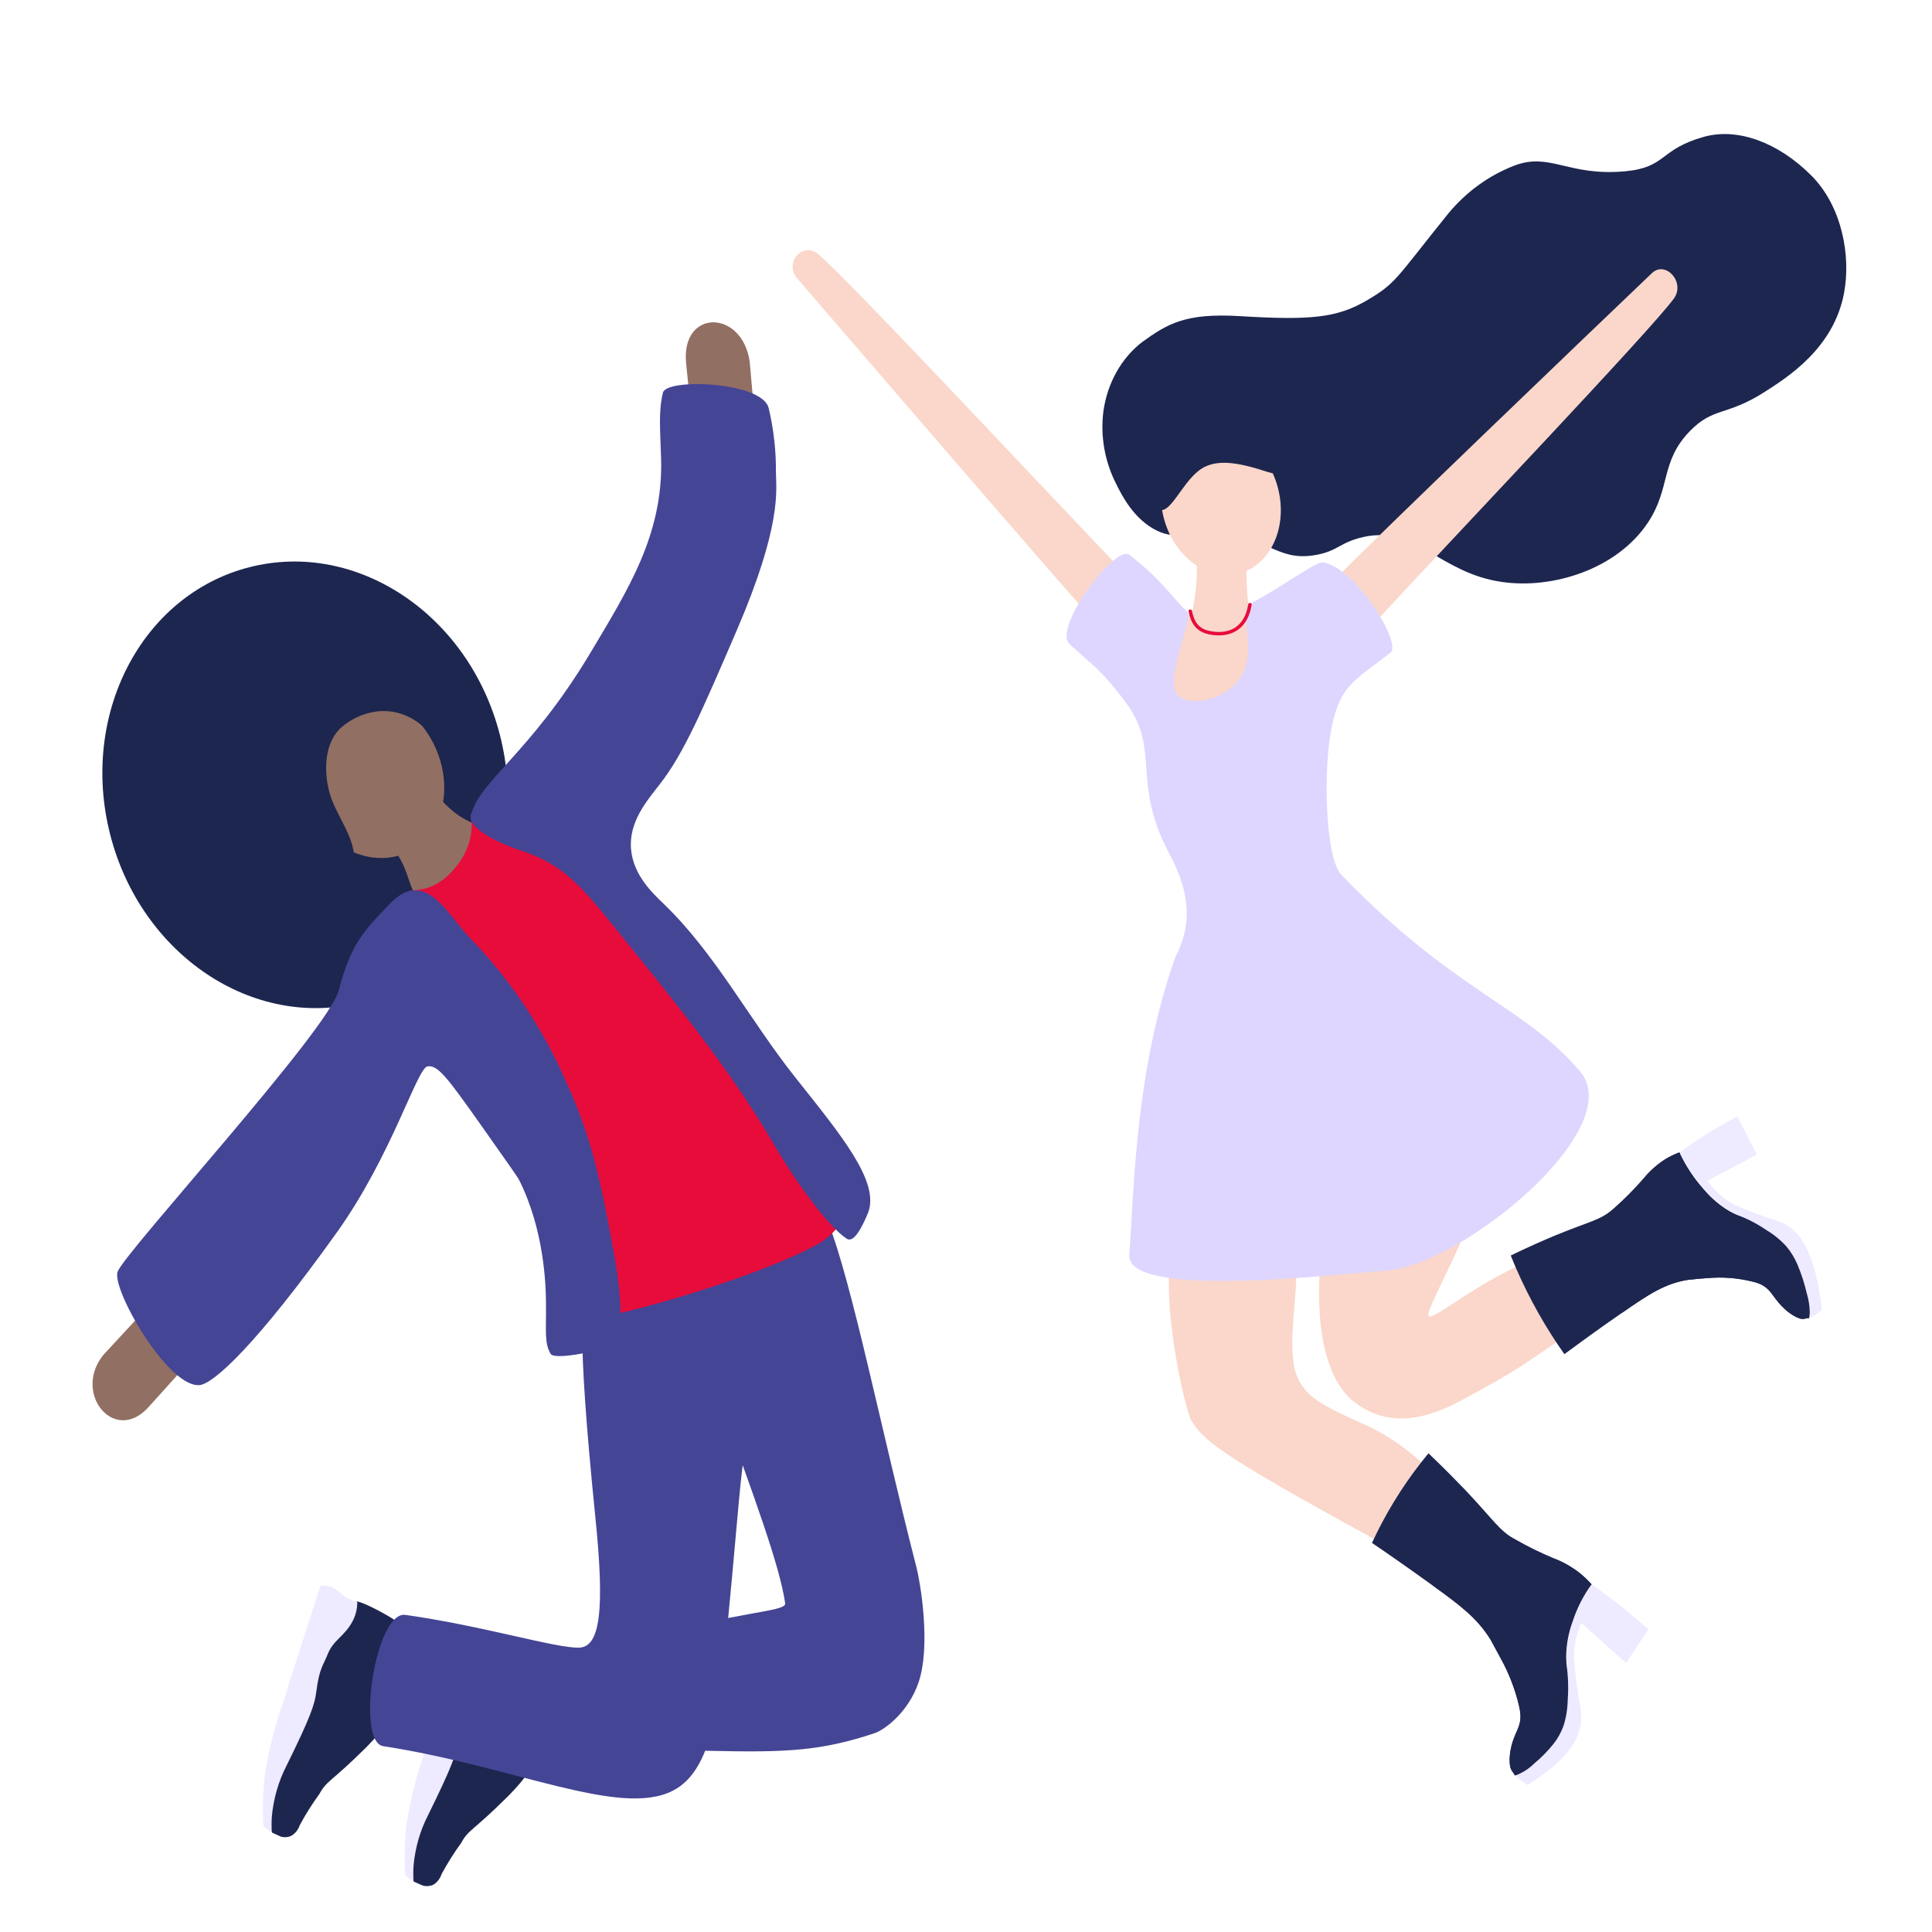 <?xml version="1.0" encoding="utf-8"?>
<svg xmlns="http://www.w3.org/2000/svg" fill="none" height="450" viewBox="0 0 450 450" width="450">
<g clip-path="url(#clip0_3966_9512)">
<g clip-path="url(#clip1_3966_9512)">
<path d="M96.423 438.289L96.058 437.765C93.565 431.346 102.773 390.34 116.197 384.433C118.031 384.723 123.69 387.806 125.25 388.984C126.628 390.082 127.798 391.473 128.686 393.067C128.76 393.896 128.634 394.72 128.321 395.456C127.384 397.561 125.433 397.114 124.097 399.02C123.154 400.607 122.811 402.56 123.135 404.488C123.312 406.982 124.168 407.667 124.353 409.24C124.538 410.814 122.936 413.735 118.302 418.408C109.897 426.759 109.194 426.021 107.416 429.26C105.743 431.552 104.218 433.975 102.853 436.512C102.499 437.576 101.817 438.455 100.921 439.001C100.171 439.337 99.333 439.407 98.519 439.2L96.423 438.289Z" fill="#1D264F"/>
<path d="M94.4 436.814C94.151 432.776 94.257 428.742 94.717 424.769C95.701 418.667 97.236 412.719 99.299 407.011C100.759 402.032 101.359 400.415 105.758 386.707L107.652 380.814C108.645 380.649 109.676 380.797 110.626 381.242C111.611 381.887 112.558 382.602 113.461 383.385C114.328 383.933 115.262 384.328 116.227 384.555C116.224 386.041 115.893 387.484 115.263 388.761C113.367 392.59 110.696 393.246 109.313 396.77C108.314 399.336 107.377 399.892 106.667 405.64C106.298 408.46 105.31 411.424 99.681 422.837C97.858 426.388 96.718 430.343 96.329 434.469C96.243 435.744 96.242 437.029 96.326 438.315L94.4 436.814Z" fill="#EEEAFF"/>
<path d="M63.415 426.867L63.05 426.343C60.557 419.924 69.769 378.932 83.189 373.011C85.027 373.314 90.673 376.401 92.23 377.565C93.612 378.662 94.786 380.051 95.678 381.645C95.751 382.478 95.626 383.306 95.317 384.047C94.379 386.153 92.413 385.695 91.089 387.598C90.148 389.187 89.801 391.139 90.115 393.07C90.304 395.56 91.16 396.245 91.333 397.821C91.506 399.398 89.919 402.329 85.285 407.003C76.877 415.34 76.177 414.616 74.397 417.841C72.727 420.137 71.202 422.559 69.833 425.093C69.467 426.174 68.762 427.06 67.841 427.597C67.094 427.947 66.252 428.018 65.439 427.797L63.415 426.867Z" fill="#1D264F"/>
<path d="M61.385 425.363C61.135 421.33 61.242 417.3 61.705 413.331C62.681 407.227 64.216 401.278 66.287 395.574C67.735 390.598 68.344 388.964 72.746 375.27L74.64 369.376C75.636 369.222 76.666 369.375 77.618 369.818C78.603 370.462 79.55 371.178 80.453 371.961C81.317 372.515 82.252 372.91 83.219 373.131C83.22 374.621 82.89 376.07 82.258 377.351C80.359 381.166 77.688 381.821 76.305 385.346C75.305 387.912 74.369 388.468 73.646 394.219C73.277 397.039 72.302 400 66.66 411.416C64.849 414.971 63.714 418.923 63.321 423.045C63.236 424.32 63.235 425.605 63.317 426.891L61.385 425.363Z" fill="#EEEAFF"/>
<path d="M154.205 381.135C169.36 375.516 183.188 375.544 182.888 373.47C181.608 364.717 176.028 349.607 166.566 323.513C164.391 317.529 163.813 299.989 173.308 290.526C174.177 289.658 189.477 275.882 192.783 284.374C198.562 299.204 204.961 331.892 213.481 365.142C214.319 368.413 216.588 381.675 214.394 390.357C212.422 398.149 206.256 402.857 203.685 403.702C191.257 407.834 183.212 408.217 165.291 407.803C133.493 407.172 130.442 408.298 129.161 404.653C127.129 399.077 138.728 386.852 154.205 381.135Z" fill="#454596"/>
<path d="M94.433 376.139C112.501 378.682 129.548 383.954 134.921 383.767C139.768 383.587 140.91 375.06 138.648 353.203C134.111 308.131 135.612 303.213 137.204 299.95C146.417 281.121 178.845 277.645 184.614 286.926C188.943 293.793 179.733 300.557 174.725 329.785C172.355 343.69 172.397 347.065 170.498 367.42C167.914 394.98 166.666 412.113 156.613 417.142C144.219 423.359 119.73 411.402 89.257 406.716C82.83 405.695 87.46 375.143 94.433 376.139Z" fill="#454596"/>
<path d="M50.715 310.853C45.203 315.608 39.043 322.896 34.514 327.83C26.595 336.472 16.852 324.466 24.089 315.568L42.417 295.765" fill="#926F63"/>
<path d="M161.757 109.866C161.8 101.965 160.482 91.759 159.802 84.546C158.614 71.939 172.838 72.01 174.615 84.207L177.186 113.186" fill="#926F63"/>
<path d="M84.043 233.483C109.105 227.061 123.607 199.163 116.434 171.172C109.261 143.181 83.129 125.697 58.067 132.119C33.005 138.542 18.502 166.439 25.675 194.43C32.848 222.421 58.98 239.906 84.043 233.483Z" fill="#1D264F"/>
<path d="M74.179 192.257C81.05 200.725 91.987 202.354 98.619 195.907C105.252 189.459 105.057 177.372 98.202 168.915C91.346 160.458 80.394 158.818 73.761 165.266C67.129 171.714 67.323 183.8 74.179 192.257Z" fill="#926F63"/>
<path d="M98.202 168.915C91.148 163.191 83.557 165.997 79.682 169.271C75.807 172.545 75.203 178.911 76.749 184.641C78.294 190.37 84.17 196.711 81.951 202.085C80.368 205.934 69.971 205.156 66.909 205.94C61.449 207.44 57.341 192.311 57.33 177.481C57.316 164.946 66.348 156.033 74.49 152.87C83.169 149.499 95.324 150.917 97.503 156.613C98.829 160.032 101.521 171.593 98.202 168.915Z" fill="#1D264F"/>
<path d="M92.069 198.303C95.606 203.235 94.908 206.828 97.759 209.583C102.285 213.961 117.91 196.042 112.639 193.117C107.984 190.538 106.94 190.576 103.198 186.8C100.632 184.202 89.835 195.102 92.069 198.303Z" fill="#926F63"/>
<path d="M308.795 285.271C306.274 297.839 305.694 319.433 315.75 326.798C322.787 331.952 330.644 331.387 340.223 326.264C354.086 318.81 354.182 318.384 373.856 304.735C383.068 298.329 389.847 297.266 389.959 292.388C390.015 288.3 385.688 283.441 381.586 282.871C378.403 282.381 376.489 284.536 373.061 286.648C365.359 291.376 360.983 291.292 353.193 295.025C340.48 301.152 332.241 308.901 332.709 306.012C333.193 302.89 342.948 286.174 344.159 277.615C345.037 271.02 311.061 274.018 308.795 285.271Z" fill="#FAD7CA"/>
<path d="M273.302 289.518C269.782 301.896 276.09 328.568 277.465 330.827C280.186 335.28 283.254 338.381 319.356 358.064C334.304 366.269 339.579 368.862 345.974 375.874C349.575 379.9 353.124 384.729 354.467 383.954C356.07 383.042 354.141 374.814 351.373 368.322C346.412 356.682 333.569 338.943 318.219 331.974C313.948 330.042 307.355 327.27 304.612 324.387C300.617 320.174 300.477 315.72 301.66 301.99C302.805 288.714 300.593 287.803 298.134 286.023C292.05 281.729 277.215 275.618 273.302 289.518Z" fill="#FAD7CA"/>
<path d="M269.558 123.641C264.065 121.003 261.247 115.27 259.998 112.75C257.309 107.521 256.256 101.539 257.008 95.771C257.938 89.18 261.192 83.388 266.076 79.632C271.904 75.456 276.055 72.858 288.803 73.636C305.242 74.631 311.41 74.04 318.334 69.985C325.259 65.929 325.021 65.001 337.37 49.685C341.548 44.663 346.796 40.861 352.688 38.587C361.023 35.375 365.204 41.118 378.532 39.897C388.265 38.981 386.388 34.814 396.848 31.875C404.734 29.668 414.186 33.171 421.89 40.879C429.024 48.017 431.167 59.59 429.501 68.323C427.08 81.079 416.508 87.791 410.854 91.392C402.125 96.928 399.09 94.808 393.655 100.361C386.614 107.573 389.226 113.704 383.748 121.85C376.539 132.563 361.69 137.272 349.83 135.548C335.421 133.503 329.702 122.416 317.699 125.047C311.874 126.325 311.78 128.414 306.069 129.333C297.235 130.75 294.887 124.696 282.857 123.963C276.103 123.47 274.306 125.881 269.558 123.641Z" fill="#1D264F"/>
<path d="M257.308 147.452C260.884 151.384 270.631 142.603 265.523 137.256C246.074 117.049 197.671 65.1 190.587 59.211C186.897 56.14 182.608 61.256 185.701 64.853C199.49 80.872 246.492 135.519 257.308 147.452Z" fill="#FAD7CA"/>
<path d="M310.79 135.079C307.277 138.662 315.46 150.193 320.191 145.05C338.285 125.437 384.646 76.789 389.887 69.521C392.625 65.721 387.892 60.536 384.703 63.677C370.324 77.389 321.424 124.249 310.79 135.079Z" fill="#FAD7CA"/>
<path d="M295.63 149.395C288.906 146.012 291.028 134.393 289.984 130.171C289.763 129.309 281.22 128.701 279.472 129.249C277.902 129.738 279.656 132.071 277.876 141.665C277.606 143.169 274.666 145.128 274.174 146.918L271.113 165.046L284.242 165.555L295.63 149.395Z" fill="#FAD7CA"/>
<path d="M288.571 133.573C295.926 131.688 300.003 122.801 297.677 113.724C295.351 104.646 287.502 98.815 280.147 100.7C272.791 102.585 268.714 111.472 271.04 120.55C273.366 129.627 281.215 135.458 288.571 133.573Z" fill="#FAD7CA"/>
<path d="M312.452 203.799C339.025 231.26 355.188 234.334 368.045 249.573C379.296 262.901 340.519 294.729 322.863 295.954C311.35 296.738 262.168 302.7 263.04 292.219C264.056 279.894 264.118 250.212 273.633 223.286C274.24 221.696 276.832 217.675 276.345 211.215C275.951 205.966 273.948 201.86 272.052 198.272C263.645 182.006 270.188 174.606 262.448 163.951C256.521 155.859 253.801 154.418 249.098 150C245.155 146.291 259.817 126.668 263.038 129.213C270.767 135.266 272.477 138.529 276.711 142.723C277.816 143.874 271.213 158.606 274.186 161.789C276.972 164.791 285.333 163.236 288.923 157.798C293.14 151.495 288.154 142.215 291.394 140.524C299.13 136.375 306.602 130.702 308.218 130.991C315.857 132.333 326.584 149.882 323.88 152.01C315.742 158.399 312.338 159.4 310.248 168.988C308.158 178.575 308.568 199.773 312.452 203.799Z" fill="#DED6FF"/>
<path d="M270.659 118.81C273.435 118.515 276.242 110.523 281.029 108.55C283.814 107.391 287.505 107.407 294.569 109.714C302.423 112.292 309.692 109.582 310.312 108.09C310.699 107.144 307.227 114.346 297.795 106.463C285.621 96.299 284.033 94.21 280.472 94.347C274.975 94.551 266.037 100.772 265.259 107.412C264.482 114.053 268.223 119.076 270.659 118.81Z" fill="#1D264F"/>
<path d="M343.005 350.599C349.958 357.984 349.066 356.305 353.02 358.605C355.859 360.222 358.773 361.655 361.749 362.895C363.947 363.709 366.036 364.881 367.945 366.371C368.951 367.186 369.896 368.091 370.77 369.076C368.875 371.649 367.38 374.56 366.34 377.7C365.39 380.267 364.879 383.027 364.831 385.847C364.827 389.391 365.665 390.353 366.116 395.072C366.496 397.8 366.504 400.554 366.142 403.242C364.6 410.207 355.354 412.921 352.852 413.534C352.657 413.165 352.434 412.814 352.185 412.485C351.182 411.178 351.823 407.715 351.823 407.715C352.62 403.408 354.258 402.629 354.145 399.431C354.084 398.633 353.954 397.841 353.756 397.063C352.846 393.309 351.444 389.695 349.595 386.337C349.05 385.315 348.094 383.537 347.161 381.854C344.07 376.908 340.301 374.029 333.795 369.342" fill="#1D264F"/>
<path d="M366.341 377.726C365.392 380.294 364.881 383.054 364.833 385.874C364.829 389.418 365.666 390.38 366.118 395.098C366.498 397.827 366.506 400.581 366.144 403.269C364.602 410.234 355.356 412.948 352.854 413.56C352.659 413.191 352.436 412.84 352.187 412.512V412.512C351.184 411.205 351.825 407.741 351.825 407.741C352.622 403.434 354.26 402.656 354.146 399.457C354.086 398.66 353.956 397.867 353.758 397.089C352.848 393.336 351.446 389.721 349.597 386.364C349.052 385.342 348.096 383.564 347.163 381.88C344.072 376.935 340.303 374.056 333.797 369.368C328.169 365.302 323.322 361.925 319.56 359.374C322.634 352.745 326.396 346.56 330.775 340.935C331.42 340.096 332.085 339.28 332.72 338.5C336.405 342.003 339.356 345.048 341.347 347.106C348.3 354.491 349.078 356.372 353.033 358.672C355.871 360.289 358.786 361.722 361.762 362.962C363.959 363.776 366.048 364.948 367.957 366.438C368.963 367.253 369.908 368.158 370.782 369.143C368.887 371.703 367.388 374.6 366.341 377.726V377.726Z" fill="#1D264F"/>
<path d="M376.209 373.06C378.996 375.215 381.566 377.425 383.942 379.528L378.755 387.356L368.307 378.012C367.199 380.459 366.615 383.177 366.595 385.967C366.851 389.768 367.333 393.56 368.039 397.317C368.341 398.837 368.377 400.391 368.146 401.895C367.812 403.602 367.152 405.193 366.209 406.566C363.085 411.368 356.896 415.035 355.722 415.766C355.302 415.429 354.816 415.137 354.337 414.772C353.858 414.407 353.3 413.934 352.842 413.549C353.083 413.487 353.457 413.391 353.863 413.172C355.153 412.585 356.335 411.764 357.363 410.741C358.978 409.403 360.466 407.893 361.807 406.231C362.793 404.994 363.585 403.58 364.151 402.044C364.773 400.093 365.112 398.032 365.154 395.933C365.269 394.336 365.286 392.726 365.204 391.115C365.149 389.969 365.04 388.824 364.877 387.684C364.877 387.684 364.785 386.675 364.785 385.872C364.823 383.052 365.33 380.292 366.281 377.727C367.311 374.565 368.801 371.631 370.695 369.036V369.036C372.513 370.282 374.351 371.624 376.209 373.06Z" fill="#EEEAFF"/>
<path d="M365.729 287.754C374.384 284.187 372.654 284.3 376.009 281.404C378.387 279.303 380.637 277.035 382.746 274.613C384.227 272.787 385.965 271.234 387.898 270.008C388.941 269.379 390.034 268.849 391.166 268.425C392.6 271.52 394.462 274.37 396.681 276.866C398.457 279.008 400.552 280.799 402.866 282.153C405.852 283.783 406.897 283.401 410.974 285.125C413.372 286.005 415.654 287.272 417.743 288.884C422.934 293.651 421.796 304.199 421.393 306.985C421.014 307.013 420.639 307.075 420.272 307.172V307.172C418.826 307.543 416.207 305.345 416.207 305.345C412.924 302.557 412.883 300.544 410.196 299.182C409.518 298.876 408.817 298.642 408.104 298.484C404.665 297.646 401.158 297.38 397.703 297.693C396.654 297.76 394.827 297.899 393.096 298.113C387.925 298.936 384.119 301.374 377.854 305.748" fill="#1D264F"/>
<path d="M396.681 276.866C398.456 279.008 400.551 280.799 402.865 282.153C405.852 283.783 406.897 283.401 410.974 285.125C413.371 286.005 415.654 287.272 417.743 288.884C422.934 293.651 421.796 304.199 421.393 306.985C421.013 307.013 420.638 307.075 420.272 307.172V307.172C418.825 307.543 416.207 305.345 416.207 305.345C412.924 302.557 412.883 300.544 410.196 299.182C409.517 298.876 408.816 298.642 408.104 298.484C404.665 297.646 401.158 297.38 397.702 297.692C396.654 297.76 394.827 297.899 393.096 298.112C387.925 298.935 384.119 301.374 377.854 305.748C372.397 309.514 367.876 312.824 364.378 315.413C360.009 309.236 356.256 302.576 353.189 295.557C352.729 294.513 352.304 293.46 351.887 292.434C356.145 290.353 359.742 288.8 362.168 287.791C370.823 284.224 372.657 284.314 376.002 281.377C378.38 279.276 380.63 277.008 382.739 274.586C384.22 272.76 385.957 271.207 387.891 269.981C388.933 269.352 390.026 268.822 391.158 268.398C392.593 271.503 394.457 274.362 396.681 276.866V276.866Z" fill="#1D264F"/>
<path d="M396.442 264.806C399.269 263.005 402.007 261.457 404.635 260.038L409.22 268.905L397.661 275.023C399.282 277.266 401.316 279.112 403.618 280.425C406.872 281.92 410.199 283.185 413.579 284.213C414.945 284.607 416.241 285.288 417.395 286.219C418.694 287.339 419.775 288.739 420.566 290.327C423.391 295.685 424.159 303.594 424.361 305.134C423.929 305.403 423.505 305.755 423.036 306.076C422.566 306.398 421.916 306.722 421.464 307.01C421.504 306.61 421.525 306.207 421.527 305.803C421.515 304.238 421.274 302.673 420.814 301.166C420.288 298.928 419.581 296.738 418.7 294.621C418.04 293.056 417.161 291.605 416.096 290.325C414.705 288.802 413.122 287.51 411.402 286.492C410.126 285.627 408.804 284.854 407.444 284.179C406.288 283.628 405.282 283.212 404.474 282.917C404.474 282.917 403.61 282.55 402.997 282.162C400.678 280.818 398.58 279.032 396.804 276.892C394.563 274.394 392.679 271.541 391.221 268.439C392.808 267.214 394.581 266.014 396.442 264.806Z" fill="#EEEAFF"/>
<path d="M277.231 142.347C277.738 144.828 278.783 146.799 281.743 147.374C286.467 148.315 290.263 146.338 291.136 140.821" stroke="#E80C3B" stroke-linecap="round" stroke-miterlimit="10" stroke-width="0.8"/>
<path d="M96.338 207.351C100.08 207.167 103.597 205.605 106.984 200.879C109.383 197.509 110.382 193.237 109.602 189.994C109.433 189.334 118.636 181.94 121.726 182.167C124.994 182.492 127.495 184.332 130.724 187.206C136.458 192.226 141.558 198.082 145.868 204.6C147.691 207.604 157.12 219.992 175.977 244.755C191.251 264.812 192.406 272.176 195.994 279.161C198.141 283.33 194.186 287.744 190.483 289.783C175.365 298.104 139.26 308.231 132.773 307.728C128.054 307.359 133.131 290.178 123.731 271.943C119.159 263.073 116.811 264.737 102.257 245.886C87.493 226.717 89.333 220.866 87.923 217.067C86.875 214.481 93.213 207.535 96.338 207.351Z" fill="#E80C3B"/>
<path d="M27.407 296.17C25.845 300.099 39.135 323.29 46.475 322.614C49.695 322.348 59.715 313.282 78.463 287.046C91.243 269.152 97.134 248.836 99.55 248.389C101.966 247.942 104.216 251.009 112.435 262.632C117.835 270.271 120.513 274.104 120.825 274.669C126.821 286.488 127.112 299.554 127.165 302.969C127.257 310.247 126.725 312.679 128.255 315.342C129.17 316.958 141.24 314.439 143.189 312.821C144.714 311.555 145.35 304.463 142.875 291.196C140 275.766 138.114 265.648 131.945 252.152C126.526 239.68 119.006 228.363 109.805 218.835C105.339 214.241 101.651 207.067 96.389 207.382C94.136 207.515 92.362 208.859 90.193 211.122C84.526 217.079 81.681 220.06 78.872 230.75C76.404 240.018 29.225 291.486 27.407 296.17Z" fill="#454596"/>
<path d="M179.051 95.092C177.624 88.873 155.225 88.028 154.407 91.451C153.321 96.034 153.801 100.314 153.985 106.895C154.462 124.547 146.348 137.241 137.365 152.311C123.142 175.953 111.547 181.88 109.665 190.022C109.063 192.687 115.314 196.178 121.375 198.125C131.191 201.347 135.428 206.402 143.529 216.462C156.523 232.584 169.838 248.653 180.384 266.751C185.859 276.136 193.145 285.874 197.229 288.529C199.122 289.751 201.34 284.52 202.183 282.497C205.028 275.255 195.764 264.216 185.198 250.9C174.631 237.584 166.629 222.147 154.684 210.619C152.124 208.148 147.602 203.985 146.998 197.971C146.358 191.464 150.663 186.56 153.722 182.606C159.284 175.442 163.398 165.881 171.619 146.789C182.017 122.607 180.824 114.391 180.729 110.112C180.782 105.081 180.218 100.029 179.051 95.092V95.092Z" fill="#454596"/>
</g>
</g>
<defs>
<clipPath id="clip0_3966_9512">
<rect fill="white" height="450" width="450"/>
</clipPath>
<clipPath id="clip1_3966_9512">
<rect fill="white" height="388" transform="translate(-32 114.588) rotate(-14.373)" width="461.6"/>
</clipPath>
</defs>
</svg>